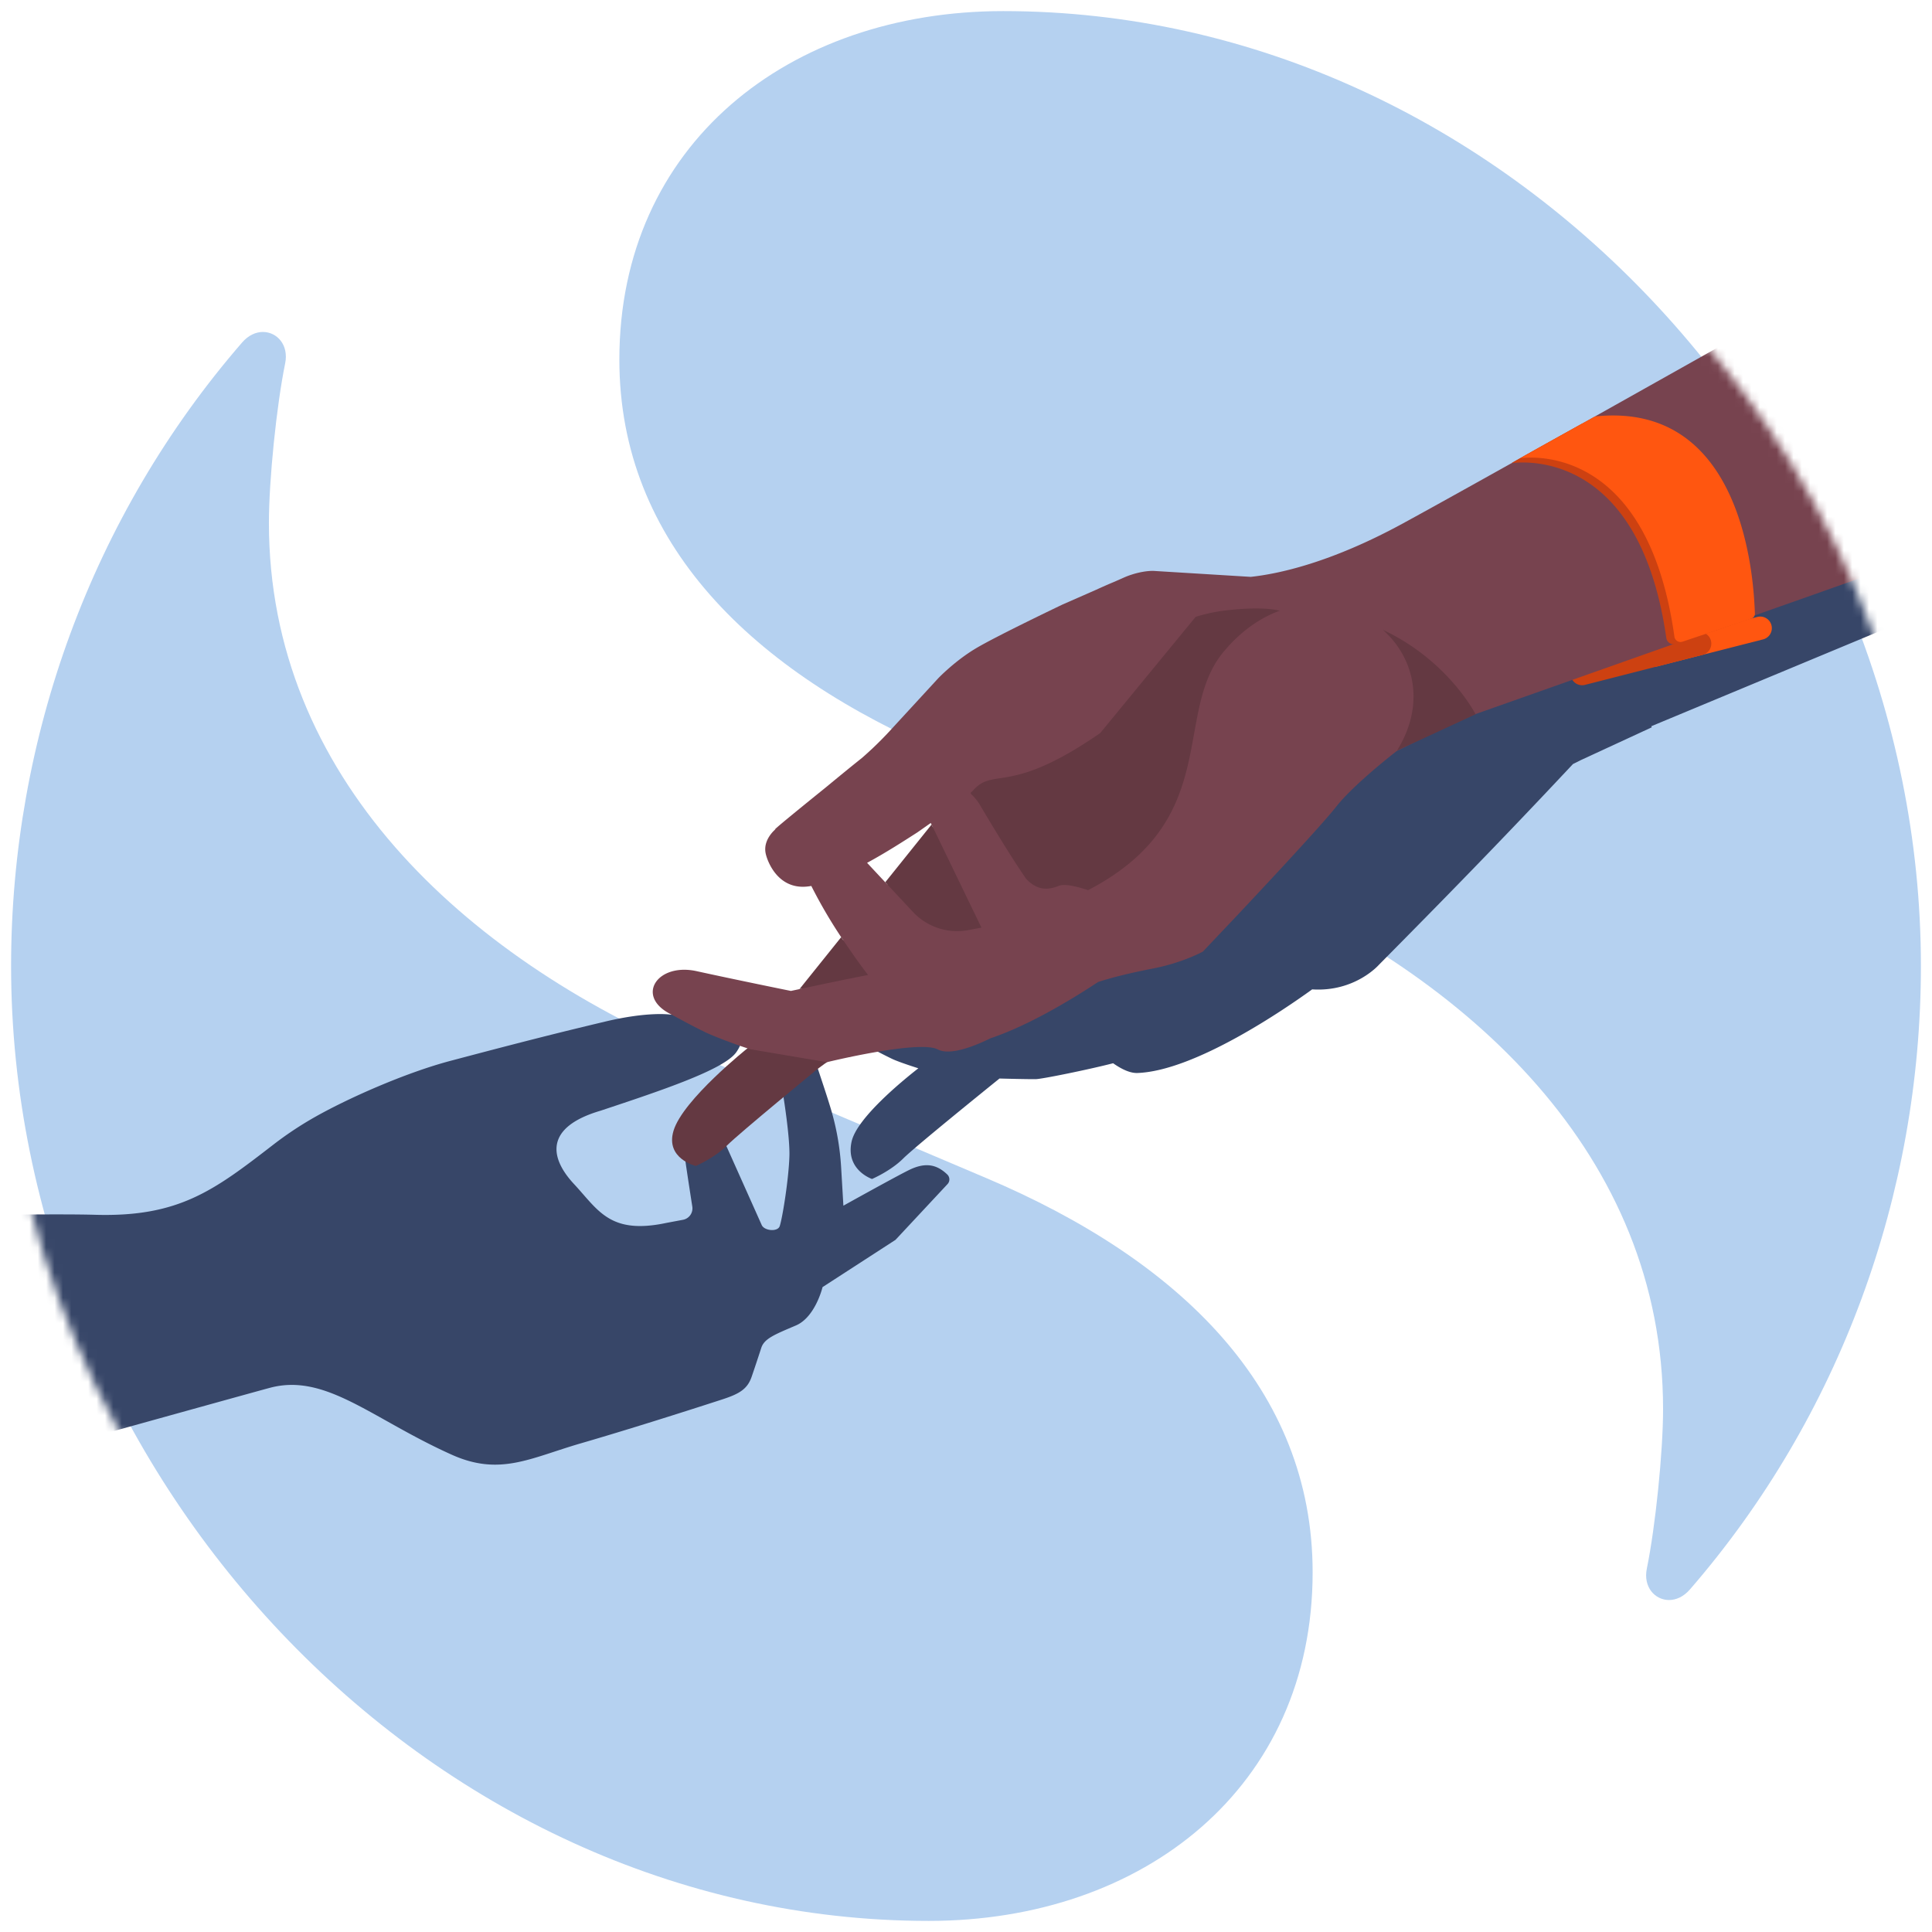 <svg width="230" height="230" xmlns="http://www.w3.org/2000/svg" xmlns:xlink="http://www.w3.org/1999/xlink"><defs><circle id="a" cx="115" cy="115" r="115"/></defs><g fill="none" fill-rule="evenodd"><path d="M119.433 1.321c-25.578 0-45.7 15.916-45.7 41.494 0 21.825 15.802 37.173 38.88 46.95l34.558 14.665c27.851 11.822 50.814 33.194 50.814 63.319 0 5.115-.909 13.983-1.932 18.984-.455 2.202.969 3.746 2.642 3.746.83 0 1.72-.38 2.475-1.246 17.848-20.575 27.51-47.062 27.51-74.232 0-60.022-49.223-113.68-109.246-113.68m-88.13 38.197c-.83 0-1.72.38-2.474 1.246C10.982 61.344 1.32 87.832 1.32 115c0 60.022 49.223 113.679 109.246 113.679 25.578 0 45.7-15.916 45.7-41.494 0-21.825-15.802-37.173-38.88-46.95L82.828 125.57c-27.852-11.822-50.815-33.194-50.815-63.319 0-5.115.91-13.983 1.933-18.984.455-2.202-.97-3.746-2.643-3.746" fill="#B5D1F0" fill-rule="nonzero"/><mask id="b" fill="#fff"><use xlink:href="#a"/></mask><g fill-rule="nonzero" mask="url(#b)"><path d="M-102.322 147.017s98.47-2.839 113.654-2.399c9.952.288 14.134-2.885 21.19-8.337a41.73 41.73 0 0 1 4.679-3.137c4.064-2.339 11.049-5.427 16.386-6.842 8.163-2.165 12.714-3.319 18.466-4.687 5.185-1.234 7.745-.829 7.745-.829l9.262-.974s-.134 3.82-1.476 5.542c-1.592 2.043-8.887 4.48-15.975 6.835l-.103.035c-6.742 1.977-6.054 5.641-3.175 8.73 2.893 3.102 4.254 6.067 11.008 4.629l1.966-.369a1.383 1.383 0 0 0 1.112-1.573c-.32-2.051-.912-5.886-1.051-7.132l4.574-1.27 4.742 10.602c.309.689 1.903.842 2.142.125.337-1.01 1.088-5.725 1.155-8.414.054-2.229-.7-6.92-.7-6.92s1.385-4.065 3.585-4.33l.288.289c.624 1.895 1.233 3.674 1.744 5.37a30.634 30.634 0 0 1 1.24 7.016l.268 4.557s6.139-3.419 7.792-4.234c1.953-.965 3.313-.694 4.582.527a.815.815 0 0 1 .02 1.14l-6.188 6.633-8.688 5.627s-.851 3.578-3.173 4.567c-2.597 1.105-3.77 1.576-4.124 2.674-.396 1.22-.827 2.517-1.149 3.447-.51 1.478-1.5 2.036-3.535 2.696-4.83 1.568-11.306 3.619-16.818 5.221-6 1.745-9.601 3.914-15.307 1.363-9.5-4.248-14.982-9.728-21.617-7.997-3.295.859-134.518 37.423-134.518 37.423v-55.603h-.003Z" fill="#374668"/><path d="M275.513 5.211s-72.854 50.685-87.642 58.716c-9.463 5.14-18.091 6.376-18.091 6.376l-7.587 4.667c-.448.086-.909.18-1.384.278-7.787 2.633-13.433 7.502-16.554 10.757l-4.86 2.99-6.571 6.968c-1.665 1.318-1.05 2.166-1.05 2.166l.461 1.135-6 7.477-1.832-1.96c-1.185-1.995-4.115-2.05-5.801-1.17-1.437.749-1.027 2.493-1.027 2.493l.186.405a58.817 58.817 0 0 0 3.462 6.476l-6.296 7.844a792.625 792.625 0 0 1-9.803-2.065c-4.632-1.019-7.268 2.89-3.241 5.038 1.374.732 2.576 1.406 4.253 2.223.607.296 1.912.744 3.19 1.153-1.877 1.466-7.335 5.929-7.946 8.73-.74 3.389 2.435 4.447 2.435 4.447s2.224-.954 3.707-2.435c1.314-1.315 9.595-8.016 11.465-9.525 1.592.043 3.164.077 4.287.077.74 0 6.445-1.17 9.24-1.895 1.053.74 2.053 1.193 2.904 1.16 6.875-.258 17.597-7.643 20.792-9.954 5.14.331 7.969-2.95 7.969-2.95 7.656-7.736 14.386-14.596 23.078-23.876l.95-.474 8.436-3.9-.066-.124 78.94-32.858V5.211h-.004Z" fill="#374668"/><path d="M90.395 125.028s-.517-.15-1.264-.377l-.105.112s-7.74 6.154-8.846 9.856c-.993 3.323 2.658 4.186 2.658 4.186s2.223-.953 3.706-2.435c1.483-1.483 10.801-9.125 10.801-9.125s1.234-.95 2.81-1.928c-3.61-.042-9.76-.287-9.76-.287v-.002Z" fill="#643942"/><path d="m196.652 76.652 12.56-3.208a1.378 1.378 0 0 1 1.677.994v.001a1.378 1.378 0 0 1-.994 1.677l-12.56 3.209a1.378 1.378 0 0 1-1.677-.995v-.001a1.378 1.378 0 0 1 .994-1.677Z" fill="#FF5610"/><path d="m188.007 78.86 14.001-3.577a1.378 1.378 0 0 1 1.677.995v.001a1.378 1.378 0 0 1-.994 1.677l-14.001 3.576a1.378 1.378 0 0 1-1.677-.994v-.001a1.378 1.378 0 0 1 .994-1.677Z" fill="#CD4111"/><path d="M166.895 62.376c-8.53 4.632-14.711 5.947-18.004 6.298l-11.514-.706c-1.092-.042-2.524.327-3.524.765l-1.271.559c-.655.274-1.355.583-2.076.912l-4.023 1.767s-7.806 3.724-10.314 5.22c-2.509 1.497-4.47 3.551-4.47 3.551l-5.733 6.23a42.47 42.47 0 0 1-3.358 3.264c-1.097.87-2.7 2.182-4.316 3.516-3.266 2.637-6.645 5.394-5.945 4.945 0 0-1.541 1.207-1.197 2.893.192.939 1.527 4.621 5.434 3.88a58.768 58.768 0 0 0 3.812 6.476l-4.975 5.752-1.264.271s-6.634-1.346-11.226-2.355c-4.632-1.02-7.268 2.89-3.241 5.037 1.374.732 2.575 1.406 4.253 2.224.991.483 3.848 1.569 5.408 2.038l9.089 1.537s10.98-2.683 13.203-1.518c1.487.78 4.455-.431 6.258-1.32 4.477-1.509 9.416-4.458 12.82-6.705 1.566-.514 3.744-1.064 6.549-1.61 3.57-.698 5.93-2.013 5.93-2.013l3.812-4.023s9.925-10.51 12.065-13.234c2.142-2.725 7.201-6.618 7.201-6.618l7.396-3.698 101.855-35.998V1.321s-93.846 53.024-108.634 61.055Zm-61.239 42.945-2.431-2.603c2.25-1.216 4.302-2.547 5.979-3.62 0 0 .675-.467 1.602-1.125l.255.525-5.406 6.823h.001Z" fill="#77434F"/><path d="m105.386 105.03 3.303 3.538a7.191 7.191 0 0 0 6.579 2.158l1.569-.295c-.748-1.55-3.993-8.266-5.936-12.27l-5.513 6.87h-.002Zm-2.045 11.041a66.223 66.223 0 0 1-2.017-2.776l-.614-.888a68.183 68.183 0 0 1-.57-.838l-4.962 6.181c1.811-.388 5.639-1.2 8.163-1.679Zm42.045-43.335-.2.033a20.704 20.704 0 0 0-2.842.662l-11.363 13.836c-10.785 7.467-12.623 4.05-15.08 6.774-.09.097-.213.217-.362.352l.004.009.093.157a5.958 5.958 0 0 1 1.124 1.442s3.265 5.546 5.387 8.603c1.408 1.528 2.765 1.308 3.91.851.626-.25 1.906 0 3.479.515 16.07-8.355 10.012-21.033 16.127-28.372 2.065-2.478 4.365-4.055 6.687-4.897-1.506-.345-3.755-.376-6.963.035h-.001Zm20.922 16.623 9.354-4.326s-3.237-6.397-11.028-10.048c3.673 3.276 5.147 8.776 1.672 14.374h.001Z" fill="#643942"/><path d="M179.964 55.128c3.016-.35 15.402-.219 18.405 20.816a.875.875 0 0 0 1.147.707l8.52-2.89s-.11-25.4-19.62-23.352a.125.125 0 0 0-.048.015s-8.536 4.719-8.402 4.704h-.002Z" fill="#CD4111"/><path d="M181.01 54.543c2.552-.3 15.284-.508 18.324 21.246a.74.74 0 0 0 .966.6l8.198-2.748a.61.61 0 0 0 .418-.601c-.128-3.45-1.056-25.37-19.044-23.46 0 0-8.954 4.974-8.862 4.964v-.001Z" fill="#FF5610"/></g></g></svg>